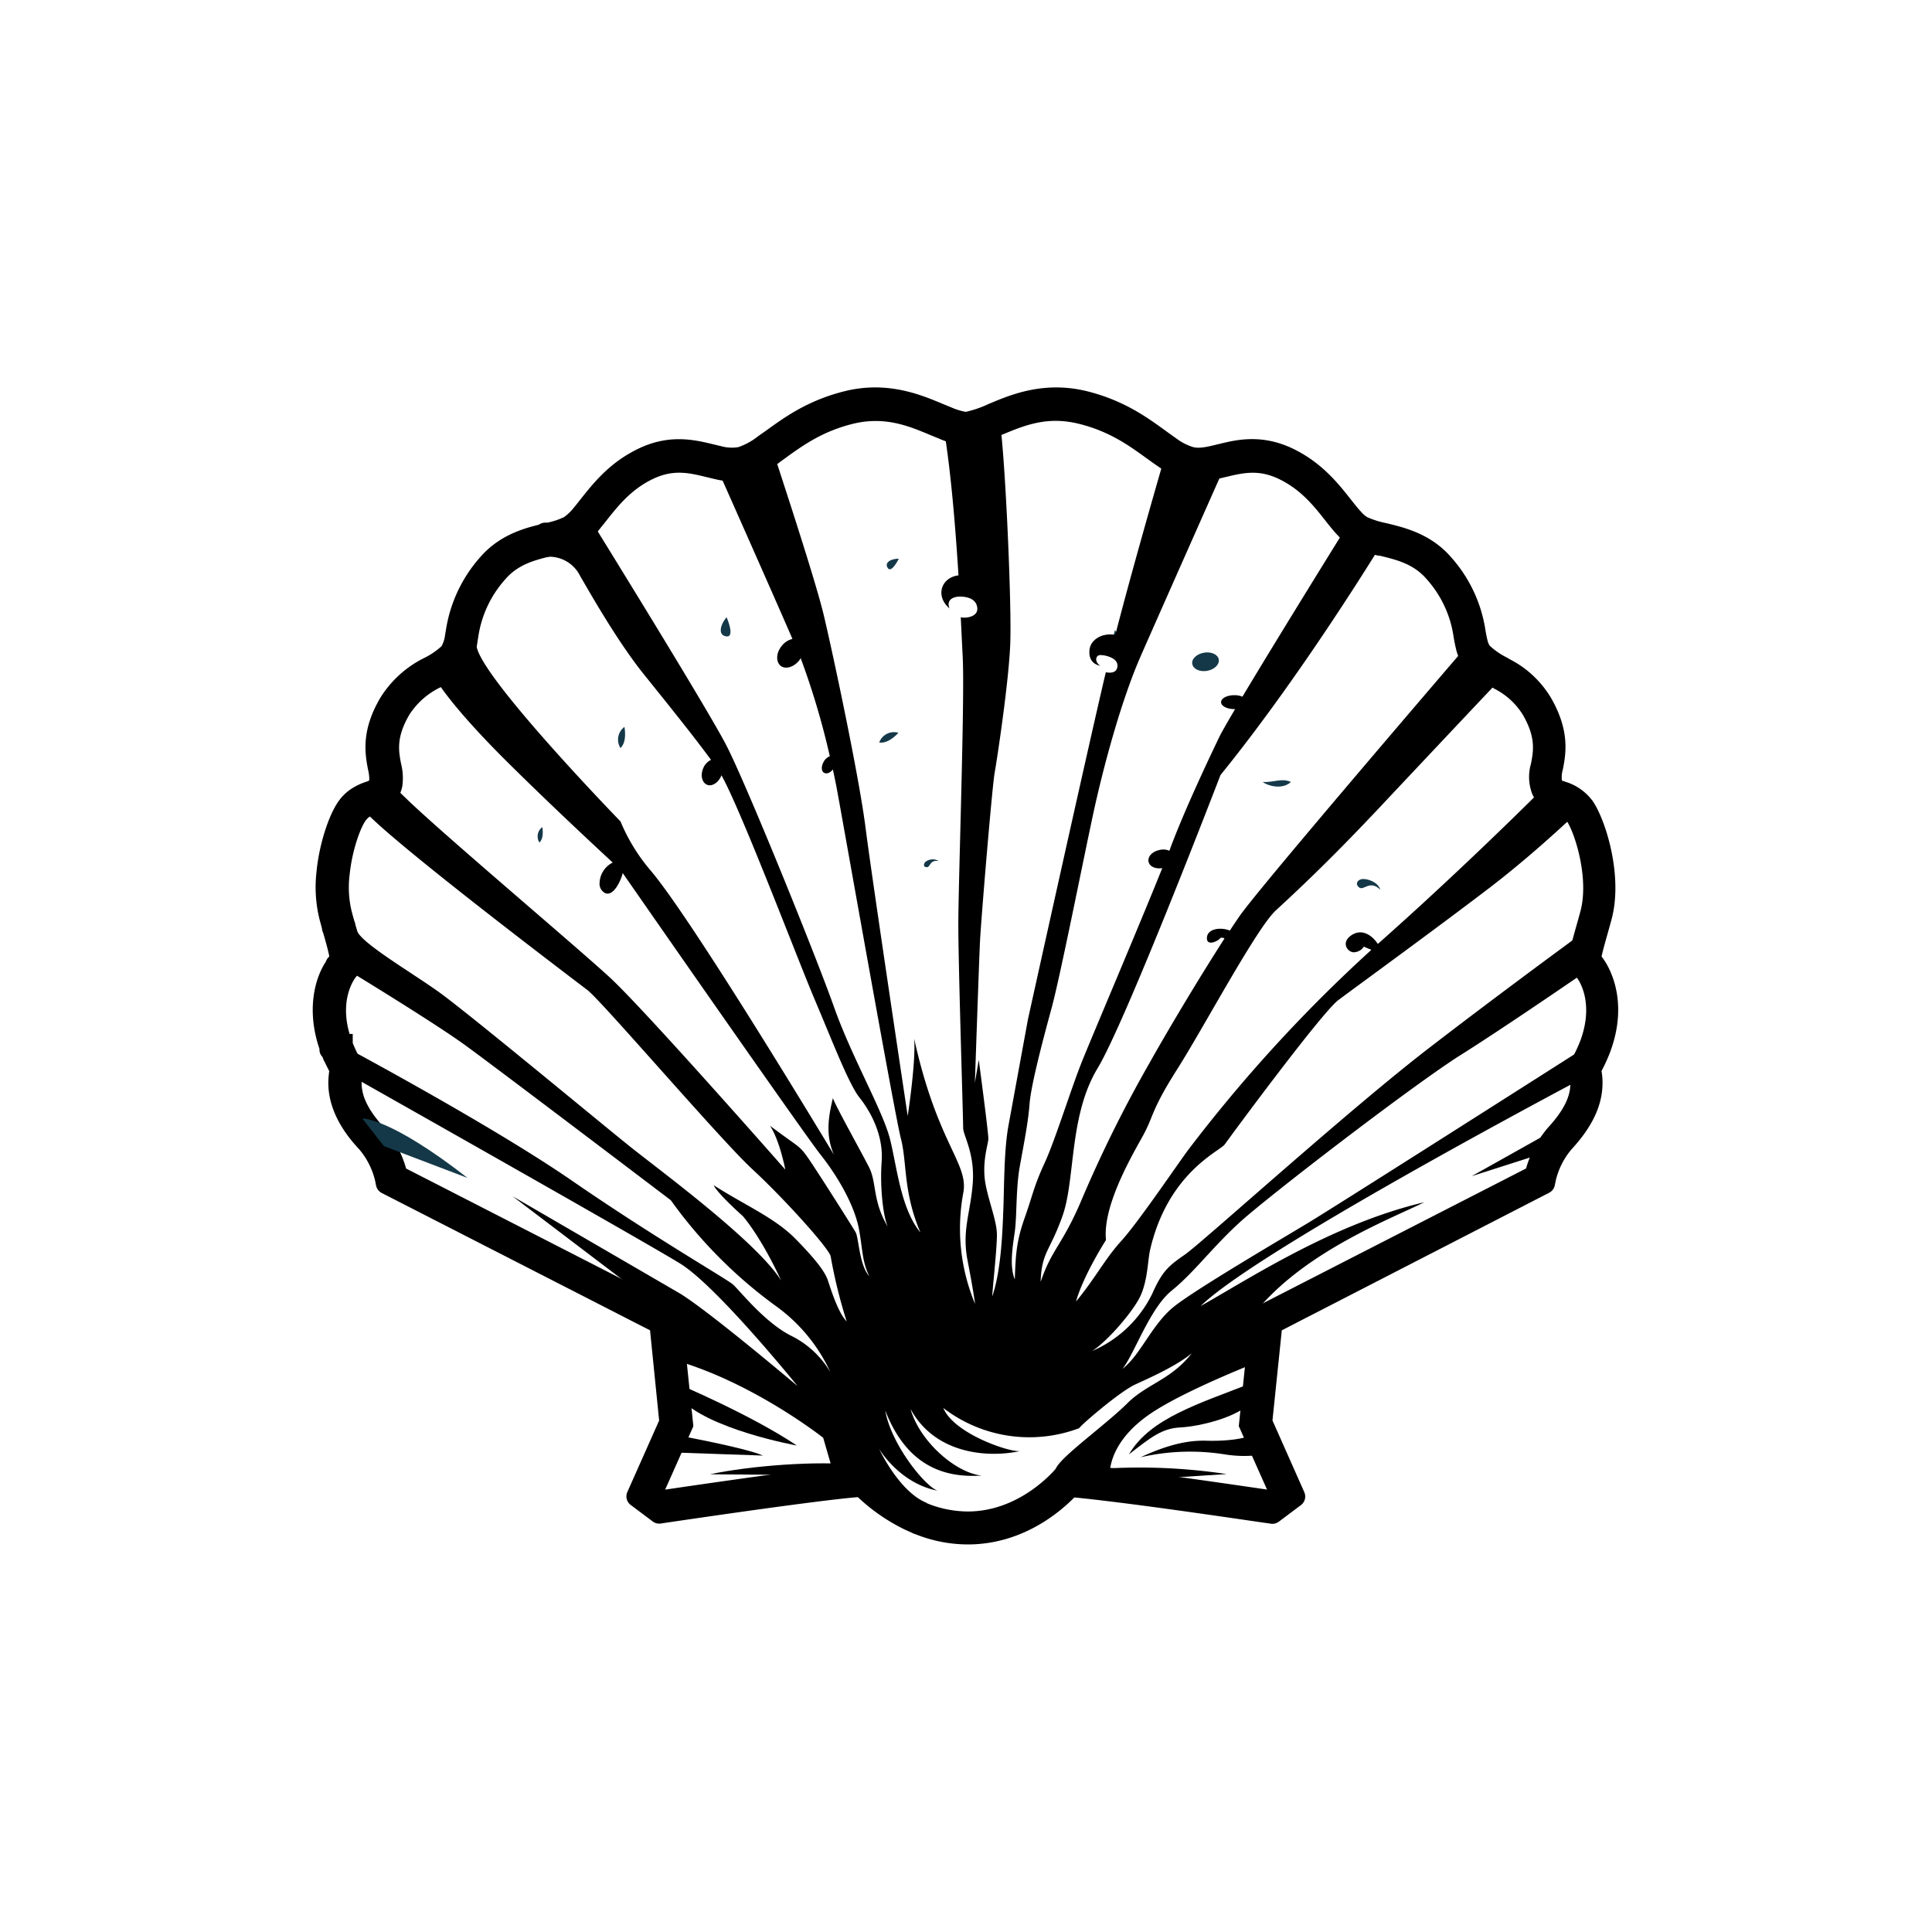 <svg id="Layer_1" data-name="Layer 1" xmlns="http://www.w3.org/2000/svg" viewBox="0 0 350 350"><defs><style>.cls-1{fill:none;}.cls-2{fill:#143848;}</style></defs><path class="cls-1" d="M289,174.78c-.1-.14-.2-.26-.3-.38l0-.05c-.5-.58-.4-1.23.76-5.36.24-.85.51-1.81.8-2.89,1.93-7.17-1-16.8-3.06-19.71l-.14-.2,0,0a7.59,7.59,0,0,0-4-2.69c-.84-.3-1.18-.45-1.41-.76a4.49,4.49,0,0,1-.34-.57c-.35-.79-.22-1.6.06-3.08.5-2.63,1.19-6.23-2-11.66a16.68,16.68,0,0,0-6.54-6.14l-.75-.43a14.23,14.23,0,0,1-3.55-2.51,4,4,0,0,1-.8-1.68l0-.17c-.13-.52-.24-1.13-.36-1.77a23.59,23.59,0,0,0-5.85-12.51c-3.21-3.72-7.29-4.7-10.56-5.49l-.19,0a16.93,16.93,0,0,1-3.91-1.27,6.22,6.22,0,0,1-1.5-1.24c-.65-.68-1.34-1.55-2.07-2.47-2.23-2.83-5-6.35-9.86-8.66s-9-1.41-12-.7l-.31.08c-2,.49-3.77.91-5.43.49a11.92,11.92,0,0,1-3.62-1.82c-.66-.45-1.34-.94-2.07-1.47a36.91,36.91,0,0,0-13.51-6.82c-7.1-1.77-12.53.49-16.12,2l-.51.22a18.42,18.42,0,0,1-4.9,1.59,12.2,12.2,0,0,1-3.26-.92L170.09,75c-4-1.69-9.5-4-16.63-2.21-6.26,1.57-10.27,4.48-13.5,6.81l-1,.72-.45.33a13.38,13.38,0,0,1-4.24,2.24,8.45,8.45,0,0,1-4-.14c-.48-.1-1-.22-1.46-.34-3.24-.79-7.27-1.77-12.28.62-4.83,2.31-7.61,5.82-9.84,8.65-.4.5-.78,1-1.16,1.43a9.46,9.46,0,0,1-2.42,2.29,15.78,15.78,0,0,1-3.71,1.22h-.65l-.19.2c-3.19.78-7,1.84-10.11,5.39a23.67,23.67,0,0,0-5.85,12.51l-.11.6a6.16,6.16,0,0,1-1.09,3,13.77,13.77,0,0,1-3.49,2.48l-.17.1a17.58,17.58,0,0,0-7.18,6.5c-3.15,5.43-2.46,9-2,11.66a7.29,7.29,0,0,1,.22,2.55,2.64,2.64,0,0,1-.5,1.1c-.23.31-.57.46-1.4.76a9.12,9.12,0,0,0-2.56,1.26,6.78,6.78,0,0,0-1.57,1.63c-1.36,1.94-3.08,6.72-3.57,11.72a22.42,22.42,0,0,0,.5,8l.48,1.78v.19l.12.26.2.73c.41,1.46.73,2.62.9,3.47.24,1.24.1,1.5-.1,1.75l-.55.55V175c-1.73,2.51-3.48,7.79-1,14.67v.47l.28.28.33.89h0c.36.81.77,1.63,1.23,2.45-.05.22-.09.44-.13.66l0,.16v.19c-.78,5.87,3.59,10.62,5,12.19a15.76,15.76,0,0,1,3.3,6.48l.19.95,49.57,25.4,1.85,17.89-6,13.42,4,3,.84-.13c.2,0,20.56-3.07,31.16-4.28h.11c2.37-.27,3.78-.4,4.61-.45a31.81,31.81,0,0,0,8.63,6.15l.81.36.51.22.14.09.23.06a24,24,0,0,0,8.86,1.76c9.78,0,16.47-6.35,18.56-8.64,1.1.07,3.09.26,6.72.7h0c10.95,1.33,28.92,4,29.1,4l.84.13,4-3-6-13.42,1.85-17.89,48.71-25,.86-.44.2-.94a15.63,15.63,0,0,1,3.29-6.49c2.36-2.57,5.46-6.56,5.1-11.53a11.81,11.81,0,0,0-.25-1.67,27.49,27.49,0,0,0,1.86-4C293.27,181.14,289.72,175.74,289,174.78Z"/><path d="M175.32,279.79a25.68,25.68,0,0,1-9.49-1.86,3.1,3.1,0,0,1-.68-.28l-1.17-.52a33.94,33.94,0,0,1-8.57-5.91c-.83.07-2,.18-3.66.37-9.81,1.12-27.64,3.76-31.11,4.27l-.94.14a1.93,1.93,0,0,1-1.45-.37l-4-3a1.94,1.94,0,0,1-.6-2.34l5.76-12.95L117.76,241,69.13,216.11a2,2,0,0,1-1-1.33l-.19-.95a13.77,13.77,0,0,0-2.82-5.57c-1.59-1.72-6.39-6.93-5.54-13.67a3.06,3.06,0,0,1,.07-.54c-.29-.55-.56-1.1-.81-1.64a2,2,0,0,1-.23-.43l-.19-.5a1.93,1.93,0,0,1-.55-1.34V190c-2.3-6.73-1-12.49,1.16-15.79a2,2,0,0,1,.42-.72l.19-.2q0-.15-.06-.39c-.16-.81-.47-1.91-.86-3.31l-.2-.66a1.92,1.92,0,0,1-.2-.78l-.42-1.54a24.34,24.34,0,0,1-.56-8.69c.53-5.4,2.37-10.45,3.91-12.65a8.59,8.59,0,0,1,2-2.09,10.7,10.7,0,0,1,3-1.52l.57-.21a.53.53,0,0,0,.08-.2,7.19,7.19,0,0,0-.22-1.79c-.53-2.78-1.33-7,2.19-13a19.58,19.58,0,0,1,7.87-7.21A13.26,13.26,0,0,0,80,117.05a5.6,5.6,0,0,0,.64-2.1l.11-.6A25.77,25.77,0,0,1,87,100.93c3.4-3.93,7.77-5.17,10.61-5.87a2,2,0,0,1,1.14-.38h.43a13.38,13.38,0,0,0,3-1,8.72,8.72,0,0,0,1.86-1.82c.36-.42.7-.87,1.06-1.32,2.43-3.07,5.37-6.78,10.6-9.28,5.62-2.69,10.21-1.57,13.56-.76l1.42.34a7.21,7.21,0,0,0,3.08.16,12,12,0,0,0,3.61-2l1.43-1c3.36-2.43,7.54-5.46,14.17-7.12,7.75-1.93,13.82.61,17.84,2.3l.27.11,1.32.54a11.41,11.41,0,0,0,2.55.78,19.35,19.35,0,0,0,4.15-1.43l.51-.21c3.6-1.5,9.62-4,17.34-2.09,6.63,1.66,10.81,4.69,14.17,7.13.72.52,1.38,1,2,1.43a10,10,0,0,0,3,1.55c1.18.31,2.64-.05,4.48-.5l.31-.07c3-.74,7.63-1.85,13.25.83,5.25,2.5,8.31,6.38,10.54,9.21.69.87,1.33,1.69,1.95,2.34a4.74,4.74,0,0,0,1,.87,15.77,15.77,0,0,0,3.43,1.09c3.55.85,8.14,2,11.77,6.15a25.6,25.6,0,0,1,6.28,13.43c.12.64.22,1.18.34,1.64a2.73,2.73,0,0,0,.41,1,12.8,12.8,0,0,0,3.05,2.11l.55.32.24.13a18.54,18.54,0,0,1,7.23,6.84c3.51,6.05,2.71,10.23,2.18,13a5.07,5.07,0,0,0-.19,1.92l0,.09.6.22a9.54,9.54,0,0,1,4.8,3.26,2.09,2.09,0,0,1,.14.17c2.42,3.46,5.58,13.66,3.47,21.51-.29,1.09-.57,2.06-.81,2.92-.31,1.1-.86,3.07-1,3.81.08.11.16.2.23.31.86,1.16,4.84,7.28,1.41,16.76a29.31,29.31,0,0,1-1.65,3.67,12.12,12.12,0,0,1,.15,1.21c.41,5.72-3,10.15-5.6,13a13.55,13.55,0,0,0-2.83,5.6l-.19.92a1.94,1.94,0,0,1-1,1.32l-.86.44L232.21,241l-1.69,16.33,5.77,13a1.94,1.94,0,0,1-.61,2.33l-4,3a1.92,1.92,0,0,1-1.45.37l-.83-.12c-.18,0-18.07-2.7-29.06-4-2.46-.3-4.38-.51-5.72-.63C191.68,274.26,184.93,279.79,175.32,279.79ZM167,274.24l.17.06a22,22,0,0,0,8.14,1.62c9.1,0,15.42-6.13,17.13-8a2,2,0,0,1,1.56-.63c1.38.09,3.67.33,6.83.71,10.9,1.32,29,4,29.16,4.05h0l2.09-1.58-5.35-12a2,2,0,0,1-.16-1l1.85-17.89a2,2,0,0,1,1-1.53l48.75-25a17.59,17.59,0,0,1,3.77-7.41c2.11-2.3,4.89-5.85,4.59-10.07a10.69,10.69,0,0,0-.21-1.38,2,2,0,0,1,.2-1.38,24,24,0,0,0,1.72-3.71c2.78-7.67-.24-12.3-.88-13.16,0,0,0,0,0,0l-.21-.27c-1.26-1.46-.86-2.9.34-7.16.24-.85.51-1.8.79-2.87,1.82-6.74-1.11-15.74-2.76-18.1l-.07-.1a.19.19,0,0,1-.06-.07,5.86,5.86,0,0,0-3.08-2,4.3,4.3,0,0,1-2.33-1.45,4.54,4.54,0,0,1-.53-.92c-.63-1.37-.37-2.69-.08-4.22.47-2.46,1.05-5.52-1.73-10.32a14.84,14.84,0,0,0-5.85-5.45l-.72-.41a15.79,15.79,0,0,1-4-2.91,5.79,5.79,0,0,1-1.23-2.47c-.19-.73-.3-1.35-.43-2A21.67,21.67,0,0,0,260,103.46c-2.81-3.24-6.39-4.11-9.55-4.87a19,19,0,0,1-4.57-1.49,8.14,8.14,0,0,1-2-1.61c-.69-.72-1.42-1.64-2.19-2.61-2.22-2.81-4.73-6-9.17-8.12s-7.86-1.24-10.67-.55l-.3.07c-2.18.53-4.25,1-6.37.48A13.58,13.58,0,0,1,211,82.67c-.67-.45-1.37-1-2.12-1.5A35.22,35.22,0,0,0,196,74.66c-6.48-1.61-11.35.42-14.9,1.9l-.52.22a19,19,0,0,1-5.49,1.73h-.29A13.94,13.94,0,0,1,171,77.46l-1.39-.57-.27-.12c-4-1.66-8.92-3.73-15.42-2.11a35.41,35.41,0,0,0-12.83,6.5l-1.45,1a15.3,15.3,0,0,1-4.9,2.55,10.3,10.3,0,0,1-4.86-.13c-.5-.1-1-.23-1.52-.35-3.08-.75-6.59-1.6-11,.49s-6.94,5.28-9.16,8.09c-.45.57-.82,1-1.19,1.49a11.19,11.19,0,0,1-3,2.74,17.08,17.08,0,0,1-4.18,1.4,3,3,0,0,1-.42.06,3.52,3.52,0,0,1-.42.15c-3.32.8-6.52,1.78-9.1,4.77a21.71,21.71,0,0,0-5.41,11.6l-.12.61a7.91,7.91,0,0,1-1.54,3.94,15.07,15.07,0,0,1-4,2.86c-2.27,1.3-4.84,2.78-6.65,5.9-2.79,4.81-2.21,7.87-1.74,10.33a8.49,8.49,0,0,1,.22,3.28,4.61,4.61,0,0,1-.84,1.87,4.32,4.32,0,0,1-2.31,1.44,7.22,7.22,0,0,0-2,1,5,5,0,0,0-1.15,1.18c-1,1.5-2.74,5.84-3.23,10.81a20.59,20.59,0,0,0,.44,7.31l.48,1.76a2,2,0,0,1,0,.24,1.43,1.43,0,0,1,.08.22l.2.73c.43,1.52.76,2.73.93,3.62.26,1.37.27,2.41-.51,3.35l-.3.31a1.71,1.71,0,0,1-.14.27c-.6.86-3.43,5.54-.8,12.92a2.11,2.11,0,0,1,.09.36,2.31,2.31,0,0,1,.18.35l.2.55a1.23,1.23,0,0,1,.14.25c.33.75.71,1.52,1.14,2.28a1.88,1.88,0,0,1,.2,1.37c0,.18-.07.36-.1.54a.85.85,0,0,1,0,.17.45.45,0,0,1,0,.13c-.66,5,3.25,9.23,4.54,10.62a17.6,17.6,0,0,1,3.77,7.45l48.74,25a1.94,1.94,0,0,1,1,1.53l1.86,17.89a2,2,0,0,1-.16,1l-5.35,12,2.09,1.58h0c3.58-.54,21.46-3.18,31.23-4.3,2.53-.28,4-.41,4.81-.46a1.94,1.94,0,0,1,1.51.57,30.09,30.09,0,0,0,8.09,5.76l1.19.52ZM290.14,173.09h0ZM66.78,141.58h0Z"/><path d="M175.32,277.86a24,24,0,0,1-8.86-1.76l-.23-.06-.14-.09-.51-.22-.81-.36a31.81,31.81,0,0,1-8.63-6.15c-.83,0-2.24.18-4.61.45h-.11c-10.6,1.21-31,4.25-31.16,4.28l-.84.13-4-3,6-13.42-1.85-17.89L70,214.38l-.19-.95a15.76,15.76,0,0,0-3.3-6.48c-1.44-1.57-5.81-6.32-5-12.19v-.19l0-.16c0-.22.08-.44.13-.66-.46-.82-.87-1.64-1.23-2.45h0l-.33-.89-.28-.28v-.47c-2.46-6.88-.71-12.16,1-14.67v-.16l.55-.55c.2-.25.34-.51.1-1.75-.17-.85-.49-2-.9-3.47l-.2-.73-.12-.26v-.19l-.48-1.78a22.42,22.42,0,0,1-.5-8c.49-5,2.21-9.78,3.57-11.72a6.78,6.78,0,0,1,1.57-1.63A9.12,9.12,0,0,1,67,143.48c.83-.3,1.17-.45,1.4-.76a2.64,2.64,0,0,0,.5-1.1,7.29,7.29,0,0,0-.22-2.55c-.5-2.63-1.19-6.23,2-11.66a17.58,17.58,0,0,1,7.18-6.5l.17-.1a13.77,13.77,0,0,0,3.49-2.48,6.16,6.16,0,0,0,1.09-3l.11-.6a23.67,23.67,0,0,1,5.85-12.51c3.06-3.55,6.92-4.61,10.11-5.38l.19-.21h.65a15.78,15.78,0,0,0,3.71-1.22,9.46,9.46,0,0,0,2.42-2.29c.38-.45.76-.93,1.16-1.43,2.23-2.83,5-6.34,9.84-8.65,5-2.39,9-1.41,12.28-.62.49.12,1,.24,1.46.34a8.45,8.45,0,0,0,4,.14,13.38,13.38,0,0,0,4.24-2.24l.45-.33,1-.72c3.23-2.33,7.24-5.24,13.5-6.8,7.13-1.79,12.62.51,16.63,2.2l1.63.67a12.2,12.2,0,0,0,3.26.92,18.42,18.42,0,0,0,4.9-1.59l.51-.22c3.59-1.5,9-3.76,16.12-2A36.76,36.76,0,0,1,210,79.6c.73.53,1.41,1,2.07,1.47a11.92,11.92,0,0,0,3.62,1.82c1.66.42,3.4,0,5.43-.49l.31-.08c2.93-.71,7-1.69,12,.7s7.63,5.83,9.86,8.66c.73.92,1.42,1.79,2.07,2.47a6.22,6.22,0,0,0,1.5,1.24,16.93,16.93,0,0,0,3.91,1.27l.19,0c3.27.79,7.35,1.77,10.56,5.49a23.59,23.59,0,0,1,5.85,12.51c.12.64.23,1.25.36,1.77l0,.17a4,4,0,0,0,.8,1.68,14.23,14.23,0,0,0,3.55,2.51l.75.43a16.68,16.68,0,0,1,6.54,6.14c3.15,5.43,2.46,9,2,11.66-.28,1.48-.41,2.29-.06,3.08a4.49,4.49,0,0,0,.34.57c.23.31.57.46,1.41.76a7.59,7.59,0,0,1,4,2.69l0,0,.14.2c2,2.91,5,12.54,3.06,19.71-.29,1.08-.56,2-.8,2.89-1.16,4.13-1.26,4.78-.76,5.36l0,.05c.1.12.2.24.3.38.71,1,4.26,6.36,1.15,15a27.49,27.49,0,0,1-1.86,4,11.81,11.81,0,0,1,.25,1.67c.36,5-2.74,9-5.1,11.53a15.63,15.63,0,0,0-3.29,6.49l-.2.94-.86.44-48.71,25-1.85,17.89,6,13.42-4,3-.84-.13c-.18,0-18.15-2.71-29.1-4h0c-3.63-.45-5.62-.64-6.72-.71C191.79,271.51,185.1,277.86,175.32,277.86Zm-7.42-5.54a19.86,19.86,0,0,0,7.42,1.5c9.72,0,16-7.82,16.08-7.9l.1-.13.71-.64H193c1.23,0,3.86.25,8.06.76h0c9.68,1.18,24.73,3.39,28.42,3.93l.05,0-5.11-11.48,2.19-21.14,49.85-25.54a19.48,19.48,0,0,1,4-7.43c2.94-3.2,4.23-5.9,4-8.5a7.51,7.51,0,0,0-.32-1.65l-.26-.86.46-.77a23.43,23.43,0,0,0,2-4.06h0c2.46-6.8-.29-10.78-.62-11.21l-.14-.19c-2-2.29-1.33-4.56-.06-9.08.24-.83.5-1.77.79-2.84,1.6-6-1-14.13-2.44-16.3l-.06-.09a3.79,3.79,0,0,0-2.16-1.38,6.22,6.22,0,0,1-3.31-2.19,6.75,6.75,0,0,1-.76-1.3,8.55,8.55,0,0,1-.23-5.47c.45-2.34.91-4.76-1.48-8.88a12.9,12.9,0,0,0-5.09-4.68l-.71-.42a17.19,17.19,0,0,1-4.56-3.32,8.18,8.18,0,0,1-1.75-3.55l-.06-.25c-.13-.57-.24-1.15-.35-1.77a19.87,19.87,0,0,0-4.93-10.61c-2.37-2.74-5.46-3.48-8.46-4.21l-.19,0a20.12,20.12,0,0,1-4.89-1.64,10.2,10.2,0,0,1-2.49-2c-.79-.82-1.53-1.76-2.32-2.76-2.07-2.63-4.43-5.61-8.43-7.52-3.42-1.63-6.11-1.18-9.26-.41l-.31.07c-2.34.57-4.76,1.16-7.39.48a16.15,16.15,0,0,1-4.87-2.39c-.72-.48-1.43-1-2.18-1.54-3.1-2.24-6.61-4.79-12.12-6.17s-9.48.09-13.58,1.8l-.51.21a19.71,19.71,0,0,1-6.35,1.91h-.21a15.16,15.16,0,0,1-4.65-1.21l-1.7-.7c-3.87-1.62-8.26-3.46-14.09-2-5.5,1.38-9,3.92-12.11,6.16l-.17.13h0l-.85.61a18.81,18.81,0,0,1-6,3.19,12.42,12.42,0,0,1-5.82-.11c-.52-.11-1-.24-1.57-.37-3-.73-5.87-1.43-9.58.34-4,1.91-6.34,4.89-8.42,7.51-.41.53-.81,1-1.21,1.51a13,13,0,0,1-3.6,3.26,17.27,17.27,0,0,1-4.32,1.5h0l-.74.18c-3,.72-6.11,1.47-8.47,4.21a19.92,19.92,0,0,0-4.94,10.62l-.11.62a9.67,9.67,0,0,1-2,4.93,17.17,17.17,0,0,1-4.49,3.3l-.18.1a13.77,13.77,0,0,0-5.69,5c-2.4,4.12-1.94,6.54-1.49,8.88a10.58,10.58,0,0,1,.22,4.07,6.69,6.69,0,0,1-1.21,2.7,6.24,6.24,0,0,1-3.3,2.19,5.93,5.93,0,0,0-1.52.7,3,3,0,0,0-.66.7c-.89,1.27-2.41,5.27-2.86,9.81a18.32,18.32,0,0,0,.38,6.56c.17.66.34,1.27.5,1.83l.12.26v.19l.18.65c.44,1.54.78,2.77,1,3.78a5.93,5.93,0,0,1-.58,4.56v.09l-.48.57s-3.06,3.68-1.12,10.28h.57v1.64a24.57,24.57,0,0,0,1.75,3.53l.47.77-.27.87a6.14,6.14,0,0,0-.23.94v.16l-.05.14c-.35,2.72.92,5.55,4,8.9a19.2,19.2,0,0,1,4,7.43l49.85,25.54,2.19,21.14-5.11,11.49,0,0c4-.59,21.09-3.1,30.5-4.18h.12c3-.34,4.87-.5,5.86-.5h.93l.6.7a27.5,27.5,0,0,0,7.89,5.81l.8.37.5.21.06,0Zm116-123.64v0Z"/><polygon points="283.73 203.48 266.61 213.07 279.71 208.88 283.73 203.48 283.73 203.48"/><path d="M122.74,250.69s13.15,5.52,21.62,11.18c0,0-16.32-2.93-21.37-8.74Z"/><path d="M122.59,260s12.35,2.24,15.63,3.69l-17-.59Z"/><path d="M128.63,267.08c7.06-1.51,19.26-2.52,27.09-1.68l-.28,1.9Z"/><path d="M227.27,250.35c-10.22,4-18.88,6.55-22.75,13.12,4-3.12,6-4.72,9.34-4.88s10.73-1.85,13.06-4.88Z"/><path d="M206.62,264c5.43-2.52,9-3.09,12-3s6.72-.21,8.6-1.21l1.64,3.7a22.17,22.17,0,0,1-6.89,0A40,40,0,0,0,206.62,264Z"/><path d="M197.72,266.22a105.94,105.94,0,0,1,24.49.82l-18.7,1.21-6.48-.7Z"/><polygon class="cls-2" points="202.81 115.38 201.71 115.18 201.98 114.14 202.81 115.38"/><path d="M286.13,193.46a25.44,25.44,0,0,0,2.13-4.4c-11.42,7.27-47,29.92-51.6,32.67-5.47,3.29-19.94,11.78-23.94,14.94s-6.1,8.83-9.38,11.31c2.11-2.56,4.92-10.94,8.92-14.17s7.23-7.7,12.28-12.33,31.64-25.07,40.22-30.45c6.51-4.09,17.62-11.66,22.6-15.08a3.42,3.42,0,0,0-.22-.28c-1.27-1.48-.86-2.95.34-7.23-4.66,3.41-17.09,12.55-28.69,21.49-14.64,11.27-41.1,35.25-44.09,37.32s-4.13,3-5.93,7.06a21.63,21.63,0,0,1-10.9,10.43c2.86-1.84,7.58-7.36,8.79-10.09s1.26-6,1.64-8c3.2-14.22,12.71-18.09,13.59-19.35s17.54-23.86,20.57-26.13,18.3-13.38,27.52-20.44c6.59-5.06,12.61-10.58,15.49-13.3-1.76-2.47-4.14-1.73-5.48-3.58a5.32,5.32,0,0,1-.55-.92S265.26,157.16,249.61,171c-1-1.5-2.8-2.84-4.73-1.61-2.16,1.39-.63,3.32.57,3.11a2.25,2.25,0,0,0,1.62-1l1.37.57A269.13,269.13,0,0,0,215,208.65c-3.07,4.29-9,13-11.94,16.24s-4.67,6.73-8.13,10.89c1.35-4.79,5.43-11.14,5.43-11.14-.63-6,4.42-14.81,6.56-18.64s1.48-4.65,6.33-12.28,14.33-25.5,17.87-28.78,9.46-8.71,19.18-19.06c6.71-7.14,16.26-17.28,21.54-22.86a18.82,18.82,0,0,1-4.8-3.35,6.08,6.08,0,0,1-1.29-2.69c-.51.59-37.38,43.51-41.14,48.91-.53.76-1.14,1.67-1.81,2.69-1.69-.67-4-.34-4.15,1.22-.16,1.74,2,.69,2.35.22.24-.28.59-.12.83,0-4.1,6.35-9.83,15.86-13.49,22.38a235.83,235.83,0,0,0-12.25,24.61c-3.59,8.59-5.49,9.09-7.57,15.21.19-5.49,1.7-5.49,4-12.05s1.13-18.05,6.31-26.63,22.27-53.13,22.27-53.13c12.89-15.9,25-35.06,29.19-41.84a18.1,18.1,0,0,1-4.39-1.45,8.48,8.48,0,0,1-2-1.62c-3.67,5.91-13.2,21.31-18.82,30.71a3.82,3.82,0,0,0-1.47-.27c-1.33,0-2.4.56-2.4,1.26s1.07,1.26,2.4,1.26h.14c-1.43,2.43-2.46,4.23-2.84,5-2.08,4.35-6.24,13.12-8.9,20.19,0,.15-.11.31-.18.47A2.73,2.73,0,0,0,210,154c-1.26.26-2.12,1.2-1.93,2.1s1.28,1.37,2.49,1.16c-3.94,9.84-12.63,30.27-14.51,34.94-2.14,5.36-4.86,14.26-6.81,18.49s-2.15,5.8-3.6,9.91S184,227,183.84,231.77c-1-2.4-.38-6,0-8.65s.19-7.76.88-11.67,1.54-8,1.79-11.42,2.44-11.7,4-17.42,5.89-27.6,7.57-35.34,4.88-20,8.58-28.43,15.3-34.55,15.3-34.55c-2.31.56-4.47,1.13-6.72.55a14,14,0,0,1-4.24-2.1c-1.9,6.58-6,20.84-8.88,32L202,115c-2.53-.4-4.39,1-4.61,2.6s.44,2.71,1.92,3c-1.1-.76-.82-1.89,0-1.93A4.89,4.89,0,0,1,201,119c.83.31,1.58.88,1.42,1.84-.2,1.14-1.35,1.09-2.1.94,0,.15-.07.31-.1.46-3.37,14.3-14,62.43-14,62.43l-3.54,19.31c-.8,4.42-.75,10.81-.92,15.23s-.42,10.93-2,15.65c0-1.06.84-8.46.84-11.19s-1.93-7.07-2.23-10.39.63-6,.68-6.94S177.31,192,177.31,192l-.7,4.16s.73-21.45.92-25.49,2.21-28.14,2.65-30.61,2.59-16.59,2.84-23.53-.76-29.79-1.64-38.12c-.07-.61-.14-1.19-.21-1.72-2.31,1-4.33,1.86-6.19,2a12.89,12.89,0,0,1-4-1.06h0c1.28,7.66,2.11,17.89,2.66,26.6-3.15.39-4.26,3.76-1.62,6-.61-1.43.48-2.14,1.85-2.15s3.09.42,3.18,2.15c.07,1.52-2.08,1.83-3,1.59.15,3,.27,5.57.36,7.37.38,7.57-.8,40.6-.8,48.34s.9,35.42.87,36.76,2.16,4.63,1.74,10.1-2,8.5-.93,14,1.35,7.82,1.35,7.82a35.42,35.42,0,0,1-2.1-20.28c.84-5.3-4.72-8.75-8.93-27.76.34,4.21-1.17,14-1.17,14S158,159.39,156.81,150s-5.89-31.46-7.57-38.53-9-29-9.1-29.47a16.62,16.62,0,0,1-5.37,2.88,10.37,10.37,0,0,1-4.89-.13s9.81,22.07,13.68,31a3.46,3.46,0,0,0-2,1.34c-1,1.28-1,2.87-.11,3.55s2.42.2,3.39-1.07a2.39,2.39,0,0,0,.21-.34A140.14,140.14,0,0,1,150.33,137a2.12,2.12,0,0,0-1.11,1c-.48.82-.44,1.74.08,2s1.1,0,1.58-.61c.32,1.47.61,2.87.84,4.16,1.39,7.57,10.35,58.31,11.49,62.73s.38,9.59,3.53,17c-3.53-4.33-4.2-11.57-5.47-16.78s-6.9-14.81-10.18-24.07S135.19,142,131.57,135s-24.44-40.6-24.44-40.6h0l-7.44,4.24h0c-.21.14-4.55,3.11-1.88,2.45a6.23,6.23,0,0,1,7.28,3.24c1.81,3.11,6.73,11.82,11.53,17.8,4.15,5.17,9,11.17,12.19,15.53a2.83,2.83,0,0,0-1.4,1.48c-.55,1.25-.27,2.57.62,3s2.06-.3,2.61-1.54l.06-.15c3.64,6.51,13.92,33.66,16.88,40.6,3.11,7.32,6.18,15.36,8.14,17.81s4.35,6.76,4,11.56.32,10.22,1.14,11.86c-2.84-4.74-2-8-3.41-10.79s-6.18-11.3-6.56-12.56c-.88,3.6-1.32,6.81.19,10.27-.4-.65-25.81-42.94-33.32-51.62a33.62,33.62,0,0,1-5.35-8.77s-27.08-27.88-26.07-32.29l-1.85-.78a7.83,7.83,0,0,1-1.56,4,16.21,16.21,0,0,1-4.17,3s2.15,4.33,12.84,15C100,146.07,108,153.47,111,156.26a4.29,4.29,0,0,0-2.38,3.68,1.89,1.89,0,0,0,1,1.85c1.64.71,3-2.67,3.19-3.63,4.11,5.92,33.08,47.56,35.89,51.08,3,3.79,6.15,9.13,6.94,13.59.64,3.55.54,5.7,1.83,8.37-1.83-2.09-1.89-6.94-2.46-7.95s-7.25-11.55-8.77-13.69-1.64-1.77-6.75-5.62c1.73,2.59,2.74,7.73,2.77,7.94-.39-.44-25.54-29.06-31.8-34.82S81.17,151.9,73.94,145l-3.11-3A4.57,4.57,0,0,1,70,143.9c-1.07,1.49-2.83,1.3-4.4,2.47,3.35,4.64,38.22,31,40.83,33s24.11,27.13,29.85,32.43,13.82,14.26,14.2,15.78a91.71,91.71,0,0,0,2.9,11.8c-1.57-1.58-2.9-5.93-3.41-7.45s-2.2-3.79-5.93-7.57-9.28-6.12-14.76-9.65c.75,1.57,5.3,5.61,5.3,5.61s3.21,3.6,6.94,11.68c-4.42-7.07-21.79-19.82-27.26-24.19s-29.62-24.44-34.83-28.15-14.14-8.91-14.77-11.1-3.38-10.23-3.38-10.23-1.33,4,1,9.31h0a13.65,13.65,0,0,1,1.18,4.53,6.39,6.39,0,0,1-.58,3.49l0,0h0s15.57,9.46,21.37,13.67,37.27,28.1,37.27,28.1a84.52,84.52,0,0,0,19.23,19.31,30.41,30.41,0,0,1,9.68,11.83,17.06,17.06,0,0,0-7-6.53c-4.88-2.39-9.51-8.37-10.69-9.38s-14.47-8.66-29.11-18.76S62.24,189.52,61.8,189.28h0l2,4.16-.32,1.39h0v0h0c.63.36,53.13,30,59.73,34.07s20.87,21.7,21.28,22.2c-.51-.42-16.57-14-21.53-16.9l-30.12-17.5,28.6,21.71.83,8c14.29,4.1,26.86,14.06,26.86,14.06l2.07,7.15h.07l5.68-.49c.69,2.46,6,5.17,8.66,6.37l.05,0,.17.08.27.13.26.11.6.25s.06,0,.07,0h0l.87-1.8c-4.81-1.92-8.32-9.12-8.64-9.79.36.59,4,6.29,10.58,7.57-2.32-.85-8.42-8.42-9.47-14.52,3.95,10.14,10.81,12.24,17.46,11.78-4.63-.46-11.19-6.1-12.88-12.07,4.21,7.82,13.3,9,19.82,7.65-2.1.17-12-3.24-13.88-7.82a25.56,25.56,0,0,0,24.61,3.66c.42-.67,7.4-6.65,10.14-7.91s7.4-3.32,10.26-5.66c-3.73,4.79-8.14,5.55-11.61,9s-10.26,8.41-12.37,10.93.84,2,1,1.94h0l7.81.75H201c-.09-2.77,1.11-7.24,7.08-11.45s19.57-9.5,19.57-9.5l.88-8.5-.42-1.44c9.08-10.51,24-16.15,29.91-19.09-16.66,3.91-31.93,14-40.51,18.8,9.44-9.22,56.87-34.7,69.06-41.19A10.24,10.24,0,0,0,286.13,193.46Z"/><path class="cls-2" d="M65.63,202.62s4.94-.24,19.08,10.78l-15.16-5.77Z"/><path class="cls-2" d="M216,120.3c.16.91,1.35,1.46,2.68,1.23s2.26-1.15,2.11-2.06-1.36-1.46-2.68-1.23S215.8,119.39,216,120.3Z"/><path class="cls-2" d="M228.77,141.66c2,.12,3.41-.76,5.09,0C232.22,143.21,229.38,142.24,228.77,141.66Z"/><path class="cls-2" d="M170.09,156a2.13,2.13,0,0,0-2.39.1c-.42.34-.48,1,.2,1S168.41,155.67,170.09,156Z"/><path class="cls-2" d="M250.06,161.18c-.45-1.45-2.37-2-3.22-1.94s-1.46.87-.62,1.53S248.13,159.32,250.06,161.18Z"/><path class="cls-2" d="M162.75,132.75a2.85,2.85,0,0,0-3.47,1.75C161,134.81,162.75,132.75,162.75,132.75Z"/><path class="cls-2" d="M113.12,131.69a2.87,2.87,0,0,0-.72,3.82C113.67,134.36,113.12,131.69,113.12,131.69Z"/><path class="cls-2" d="M98.24,149.84a2.09,2.09,0,0,0-.52,2.79C98.64,151.79,98.24,149.84,98.24,149.84Z"/><path class="cls-2" d="M162.83,101.21c-1.42,0-2.68.69-2,1.7S162.83,101.21,162.83,101.21Z"/><path class="cls-2" d="M131.63,111.81c-1.22,1.45-1.59,3.33,0,3.48S131.63,111.81,131.63,111.81Z"/></svg>